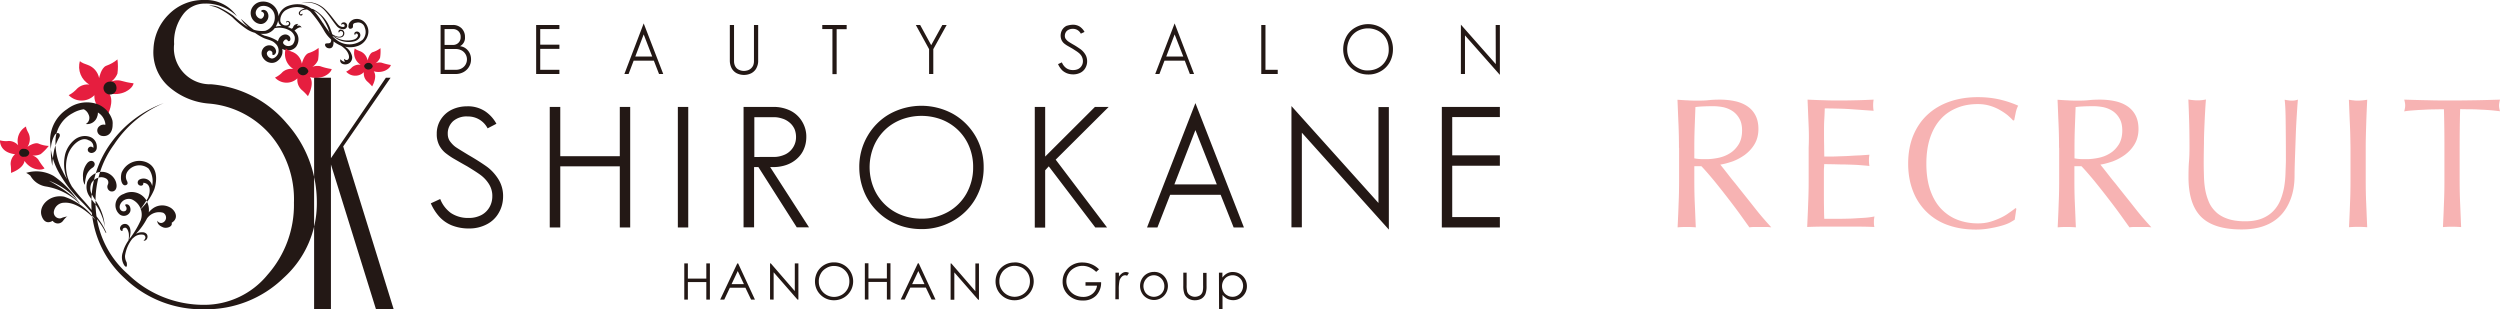 <svg xmlns="http://www.w3.org/2000/svg" width="202" height="25"><path fill="#231815" d="M55.29 21.28h.29v1.23h1.49v-1.23h.29v2.93h-.29v-1.42h-1.49v1.42h-.29v-2.93zm4.35 0L61 24.21h-.31l-.46-.96h-1.26l-.45.96h-.33l1.38-2.92.07-.01zm-.03.62l-.5 1.06h1l-.5-1.06zm2.61 2.3v-2.92h.06l1.94 2.24v-2.24h.29v2.93h-.07L62.51 22v2.21l-.29-.01zm5.15-3c.42-.01.82.15 1.11.44.6.6.61 1.57.01 2.17-.29.29-.68.45-1.09.45-.41.01-.81-.15-1.1-.44-.29-.28-.45-.67-.45-1.08 0-.27.07-.54.2-.78.27-.47.77-.76 1.32-.76zm.01.29c-.22 0-.43.06-.61.17-.19.11-.35.26-.45.45-.11.19-.17.42-.16.64-.01.68.54 1.23 1.22 1.24h.01c.22 0 .44-.06.63-.17.19-.11.34-.26.45-.45.11-.19.16-.41.16-.64 0-.22-.05-.44-.16-.63s-.27-.34-.45-.45c-.2-.11-.42-.16-.64-.16zm2.5-.22h.29v1.23h1.49v-1.23h.29v2.93h-.29v-1.42h-1.49v1.42h-.29v-2.93zm4.35 0l1.36 2.93h-.32l-.46-.96h-1.26l-.45.96h-.32l1.38-2.92.07-.01zm-.03.63l-.5 1.06h1l-.5-1.06zm2.61 2.3v-2.91h.06l1.94 2.24v-2.24h.29v2.93h-.06l-1.93-2.21v2.21h-.3v-.02zm5.15-3c.42-.01.82.15 1.11.44.6.6.61 1.57.01 2.17-.29.29-.68.45-1.09.45-.41.01-.81-.15-1.1-.44-.29-.28-.45-.67-.45-1.08 0-.27.07-.54.2-.78.27-.47.78-.76 1.33-.75l-.01-.01zm.01.28c-.22 0-.43.06-.61.17-.19.11-.35.26-.45.45-.11.19-.17.42-.16.64-.01.68.54 1.23 1.22 1.24h.01c.22 0 .44-.06.63-.17.19-.11.34-.26.45-.45.11-.19.16-.41.16-.64 0-.22-.05-.44-.16-.63s-.27-.34-.45-.45c-.2-.1-.42-.16-.64-.16zm6.83.28l-.23.21c-.15-.15-.34-.28-.54-.37-.18-.08-.37-.12-.57-.12-.23 0-.45.06-.65.17-.2.11-.37.26-.48.46a1.194 1.194 0 0 0 .01 1.24c.12.2.29.36.49.47.21.11.44.17.68.17.28.01.55-.08.76-.25.2-.16.34-.4.37-.66h-.93v-.28h1.26c.02.4-.13.79-.4 1.08-.28.27-.67.42-1.07.4a1.6 1.6 0 0 1-1.28-.55c-.24-.27-.37-.62-.36-.99 0-.27.07-.54.21-.77.14-.24.33-.43.57-.56.25-.14.54-.21.82-.2.24 0 .48.04.7.13.24.09.46.24.64.42zm1.33.27h.28v.32c.07-.11.16-.2.27-.28.09-.06.19-.09.29-.09.09 0 .17.03.25.07l-.15.23c-.05-.02-.1-.04-.15-.04-.1 0-.2.04-.27.11-.1.1-.17.22-.2.35-.04.25-.06.5-.05.75v.73h-.28l.01-2.15zm3.11-.06c.32-.01.62.12.83.36.4.45.4 1.13-.02 1.57-.44.45-1.16.45-1.61.01l-.01-.01c-.41-.44-.42-1.12-.02-1.57.21-.23.51-.36.83-.36zm0 .27c-.23 0-.45.09-.6.26-.16.16-.25.39-.25.62 0 .15.04.3.11.44.07.13.18.24.31.31.26.15.58.15.85 0a.77.77 0 0 0 .31-.31c.08-.13.11-.28.11-.44 0-.23-.09-.46-.25-.62a.826.826 0 0 0-.59-.26zm2.36-.21h.28v1.01c-.01.17.01.34.04.51.04.13.12.24.23.31.12.08.26.12.4.12s.28-.04.4-.11c.11-.07.18-.18.22-.3.04-.17.05-.35.04-.53v-.99h.28v1.06c.01.23-.02.46-.1.67-.07.15-.18.27-.31.35-.16.09-.34.13-.52.13a.993.993 0 0 1-.53-.13.801.801 0 0 1-.32-.36c-.08-.22-.11-.46-.1-.69v-1.04l-.01-.01zm2.89 0h.28v.4c.1-.14.23-.26.38-.34.15-.08.31-.12.48-.11.3 0 .58.12.79.33.21.21.33.5.33.8.01.3-.11.6-.32.81-.33.34-.83.43-1.26.23-.15-.08-.28-.19-.39-.32v1.16h-.28l-.01-2.96zm1.11.21c-.23 0-.45.09-.61.25a.91.91 0 0 0-.25.63c0 .15.04.31.11.44s.18.24.32.31c.13.08.28.11.43.11.15 0 .29-.04.42-.12.13-.08.24-.19.31-.33.15-.27.15-.6 0-.87a.84.84 0 0 0-.73-.42z"/><path fill="#E61E3F" d="M8.01 6.31c-.1-.49-.44-.89-.91-1.06-.61-.2-.64-.32-.64-.32-.22.73.1 1.52.76 1.9-.35-.04-.71.07-.98.32-.2.22-.43.41-.69.54.57.58 1.5.58 2.07.01l.01-.01c-.03.39.12.78.41 1.04.23.17.44.37.64.59 0 0 .61-1.14.13-1.78.44.11.91.07 1.32-.12.64-.32.66-.69.66-.69-.36-.04-.72-.12-1.07-.22-.33-.06-.67.01-.94.21.32-.16.58-.44.71-.78.05-.38.05-.76 0-1.14-.27.23-.58.4-.92.52-.4.17-.57.99-.56.99z"/><path fill="#231815" d="M9.4 6.98c.07.28-.09.57-.37.64-.28.08-.57-.09-.65-.37s.09-.57.37-.64c.05-.01.1-.02.14-.02.25-.03.47.15.51.39z"/><path fill="#E61E3F" d="M2.22 11.86c.22-.33.25-.75.08-1.11-.24-.44-.19-.53-.19-.53-.54.3-.8.92-.64 1.52-.19-.22-.47-.35-.76-.35-.24.03-.48.01-.71-.05 0 0-.08.97 1.22 1.12-.24.2-.37.51-.36.82.03.23.04.46.03.69 0 0 1-.33 1.09-.97.2.3.49.53.84.64.56.16.78-.04.78-.04-.19-.22-.35-.45-.5-.7a.977.977 0 0 0-.67-.38c.28.08.59.06.86-.07.24-.19.46-.42.65-.66a2.34 2.34 0 0 1-.83-.19c-.33-.13-.89.26-.89.26z"/><path fill="#231815" d="M2.37 12.35c-.03.2-.21.34-.41.31-.17.05-.35-.06-.4-.23-.05-.17.06-.35.23-.4.05-.01.11-.01.17 0 .2-.01.38.13.41.32zM27.3 1.97c-.28-.31-.58-.78-.97-1.16C25.98.44 25.5.22 25 .17c-.22-.03-.45.01-.66.1.21-.07.43-.1.66-.06.49.06.93.3 1.26.66.36.4.64.86.92 1.2.12.17.31.27.52.29.13.02.26-.05.32-.16.05-.09.04-.2-.02-.29a.26.26 0 0 0-.26-.1c-.08.01-.16.06-.16.13s.05.07.05.07c.01-.04.01-.08.11-.06s.12.09.1.17c0 .01-.02.06-.14.06a.587.587 0 0 1-.4-.21zm-5.32 2.22c.06.08 0 .2.05.24.02.02.07.02.14-.01.1-.07.16-.2.13-.33a.528.528 0 0 0-.39-.41.613.613 0 0 0-.7.32c-.11.21-.1.47.04.67.12.19.31.34.54.39.23.06.48 0 .66-.16.17-.13.29-.32.35-.53.09-.41-.07-.84-.42-1.09-.31-.19-.65-.32-1.01-.4a4.88 4.88 0 0 1-1.39-.9c-.32-.27-.49-.45-.51-.44.12.19.27.37.44.52.4.41.87.76 1.39 1.01.34.15.69.18.92.42.25.2.35.52.26.82-.1.27-.41.5-.62.39-.25-.09-.38-.4-.24-.52.13-.19.31-.06.36.01zm-3.21-2.8c.34.34.71.65 1.1.92.48.34 1.07.48 1.65.41.27-.06.51-.22.68-.45h.02c.4-.08.81-.01 1.16.18.21.1.36.29.43.51.04.22-.01.45-.16.63-.16.14-.39.17-.58.08-.2-.11-.24-.23-.15-.35.13-.16.17-.13.24-.13.07.03.1.14.17.14.04.01.21-.07.1-.34a.447.447 0 0 0-.45-.2.64.64 0 0 0-.46.37c-.09.18-.08.39.03.55.1.15.25.26.42.31.34.13.72.03.95-.24.19-.26.25-.6.15-.9a.971.971 0 0 0-.28-.41l.05-.03c.13-.13.48-.35.55-.17-.08-.19-.19-.25-.39-.17.04-.1.04-.13.1-.15.01-.03-.08-.02-.18.01-.12.04-.2.13-.24.25-.02.05-.06.09-.12.11l-.1-.05c-.08-.04-.16-.07-.24-.09.11-.02.2-.1.23-.21a.22.22 0 0 0-.16-.27c-.07-.03-.15.01-.18.09v.01c0 .05.02.08.02.07s0-.12.11-.11c.13.01.18.25-.05.29a.458.458 0 0 1-.54-.35v-.01c-.02-.32.13-.63.38-.83.63-.41 1.45-.38 2.05.08.43.48.8 1 1.12 1.56.3.53.78.95 1.34 1.19.13.08.24.18.35.28.26.26.4.66.25.82s-.34-.04-.34-.04c-.01.08.02.16.07.23-.15.05-.36-.19-.36-.19-.06.14 0 .29.14.36.28.13.62.02.75-.26.05-.1.07-.22.05-.33-.07-.33-.28-.62-.58-.79.35.08.71.06 1.05-.06.39-.14.68-.45.8-.85.11-.36.02-.75-.23-1.03a.863.863 0 0 0-.84-.28c-.26.05-.49.32-.48.48-.08.25.12.31.12.3s.23 0 .23-.19 0-.27.3-.31c.29-.07.58.11.65.39.14.33.08.71-.16.98-.6.49-1.45.52-2.08.05-.3-.22-.56-.49-.75-.8.22.31.51.57.84.75.42.2.89.25 1.34.13.17-.05.32-.16.41-.31.05-.09.06-.19.03-.28a.267.267 0 0 0-.33-.18c-.03.01-.06.02-.09.05-.13.14.03.25.03.21s-.01-.09.05-.11c.07-.01.13.03.15.09.03.01.04.28-.32.4-.41.12-.85.09-1.25-.08-.15-.07-.29-.16-.42-.26.11.07.23.12.36.16.13.03.26.02.38-.04.11-.06.17-.19.16-.31 0-.1-.06-.19-.14-.24-.04-.02-.09-.03-.14-.04a.177.177 0 0 0-.19.13c-.01.08.03.11.04.11l.05-.08c.03-.03.06-.04.1-.04.1 0 .18.07.18.17.01.09-.03.18-.1.23-.1.06-.21.07-.32.05-.26-.06-.5-.2-.69-.39-.34-.37-.5-.74-.52-.71.06.09.12.19.17.29-.25-.43-.53-.83-.84-1.22-.27-.29-.64-.49-1.03-.56a2.2 2.2 0 0 0-1.24.16c-.32.16-.56.45-.65.8v-.08A1.243 1.243 0 0 0 21.08.14c-.35.05-.64.29-.77.61-.12.32-.04.69.2.93.14.15.33.24.53.26.19.01.38-.08.5-.24.17-.2.2-.49.06-.72a.37.37 0 0 0-.41-.17c-.09.04-.1.09-.08.11.04.04.2.04.23.24 0 .12-.06.24-.16.32-.08.07-.26.04-.41-.14a.473.473 0 0 1-.06-.51.6.6 0 0 1 .5-.35c.5-.05.95.32.99.82v.01c.05.52-.27 1.02-.77 1.18-.52.06-1.04-.06-1.47-.35-.39-.26-.76-.55-1.1-.87-.31-.22-.63-.42-.98-.59-.31-.18-.66-.26-1.01-.23.34.04.67.15.96.32.34.18.65.39.94.62zm3.51.76c.09-.16.16-.33.2-.51 0 .14.06.28.17.39l.1.08c-.16-.02-.32 0-.47.04zm4.23 1.74c.62.14.47-.82.24-1.4-.23-.75-.76-1.39-1.45-1.75-.72-.22-1.1.12-1.15.27-.03.1.03.21.13.24.03.01.06.01.09 0 .12-.03.05-.2.04-.14 0 .03-.17.08-.17 0-.02-.29.42-.41.94-.31.92.25 1.39 1.52 1.54 2.16s-.17.52-.36.55-.08.33.15.38z"/><path fill="#E61E3F" d="M24.39 5.15c-.07-.43-.35-.79-.75-.95-.52-.19-.54-.3-.54-.3-.21.63.03 1.32.6 1.67a1.1 1.1 0 0 0-.87.25c-.17.19-.38.34-.61.45.48.52 1.28.55 1.8.07l.01-.01c-.04.34.08.67.32.91.19.16.37.34.53.53 0 0 .56-.97.17-1.54.38.11.79.08 1.15-.07.56-.26.6-.58.6-.58-.31-.05-.62-.12-.92-.23-.28-.06-.58-.01-.82.15.29-.13.52-.36.64-.65.05-.33.06-.66.04-.98-.24.19-.52.33-.81.42-.38.15-.54.86-.54.86z"/><path fill="#231815" d="M24.92 5.76c-.08.24-.33.38-.57.3a.469.469 0 0 1-.31-.33c.07-.24.33-.38.57-.31.15.05.27.18.31.34z"/><path fill="#E61E3F" d="M29.7 4.89a.983.983 0 0 0-.6-.75c-.41-.15-.43-.23-.43-.23-.17.5.03 1.05.47 1.32-.25-.03-.5.04-.69.2-.14.15-.3.27-.48.36.37.41 1.01.44 1.41.06.01 0 .01-.01.02-.01-.03.27.06.53.25.72.15.13.29.27.42.42 0 0 .45-.76.13-1.22.3.09.62.07.91-.05.44-.21.47-.46.47-.46-.25-.04-.49-.1-.73-.18a.832.832 0 0 0-.65.12c.23-.1.41-.29.51-.52.04-.26.05-.52.03-.78-.19.15-.41.26-.64.33-.27.11-.4.67-.4.67z"/><path fill="#231815" d="M30.12 5.36c-.05.19-.25.3-.45.25a.345.345 0 0 1-.25-.27c.05-.19.25-.3.45-.25.13.04.22.14.25.27zM19.15 1.32A3.05 3.05 0 0 0 16.49 0c-1.07-.02-2.1.4-2.85 1.16a4.16 4.16 0 0 0-1.24 2.8c-.08 1.11.34 2.2 1.16 2.97.92.84 2.1 1.35 3.34 1.44 1.9.16 3.67 1.06 4.93 2.5a8.041 8.041 0 0 1 1.92 5.51 8.52 8.52 0 0 1-2.14 5.83 6.604 6.604 0 0 1-5.11 2.42c-2.28.01-4.48-.86-6.12-2.44a7.661 7.661 0 0 1-2.66-5.81c-.03-1.69.5-3.35 1.5-4.71a8.974 8.974 0 0 1 4.02-3.34 9.097 9.097 0 0 0-4.23 3.16 8.221 8.221 0 0 0 1.05 10.98 9.017 9.017 0 0 0 6.43 2.52c2.4.04 4.71-.87 6.43-2.54a8.085 8.085 0 0 0 2.68-6.07c.01-2.36-.85-4.65-2.43-6.41a8.963 8.963 0 0 0-6.1-3.16 2.927 2.927 0 0 1-3.02-2.83c0-.14 0-.27.02-.41-.05-.86.21-1.71.72-2.4a2.16 2.16 0 0 1 1.75-.88c.97-.03 1.91.35 2.61 1.03zm12.66 23.67h-1.43l-3.64-11.7v11.7h-1.36V6.28h1.36v6.5l4.44-6.5h.38l-3.83 5.55 4.08 13.16zM8.94 15.46a.39.39 0 0 1-.24-.51c.01-.02.01-.03.02-.05.07-.16.03-.34-.11-.45a.779.779 0 0 0-.47-.13c-.31.03-.59.2-.75.47-.14.31-.12.68.06.97.17.32.41.61.56.92.14.27.25.56.33.85.08.27.11.56.11.84a2.8 2.8 0 0 0-.18-.81c-.1-.27-.22-.54-.38-.79-.16-.28-.41-.53-.63-.86-.26-.35-.34-.8-.21-1.22.16-.39.51-.68.93-.78.61-.13 1.22.24 1.4.83l.01.05c.12.46-.13.75-.45.67zM4.23 13.4c-.09-.4-.13-.81-.12-1.22-.01-.44.09-.88.31-1.27.21-.31.55-.12.36.2-.2.36-.35.74-.43 1.14-.07.39-.11.77-.12 1.15zm3.85 4.47c-.45-.64-.94-1.25-1.47-1.82-.29-.32-.56-.65-.81-.99-.04-.08-.09-.16-.14-.26-.35-.7-.42-1.5-.19-2.24.23-.78 1.09-1.58 1.68-1.23.27.08.44.34.39.62a.28.28 0 0 0-.24-.1c-.12.03-.2.13-.21.25.01.1.05.22.27.26.25.01.46-.19.46-.44.03-.36-.17-.7-.5-.84-.45-.18-.95-.08-1.32.23-.35.3-.61.69-.73 1.14-.16.68-.11 1.39.15 2.03a5.57 5.57 0 0 1-.37-.68c-.44-.82-.63-1.76-.55-2.69.11-.84.63-1.58 1.38-1.97.27-.16.58-.27.89-.31a.8.8 0 0 1 .38.41c.15.28.06.62-.22.78.42.06.82-.21.93-.62.04-.09.05-.2.05-.31.32.19.54.52.6.89v.11a.503.503 0 0 0-.47.1c-.2.15-.24.42-.09.62.07.09.17.15.28.17.56.1.88-.32.87-.93.01-.11 0-.22-.02-.33-.18-.6-.63-1.09-1.22-1.31-.83-.28-1.74-.13-2.44.41-.83.54-1.34 1.45-1.37 2.44 0 .99.27 1.96.78 2.81.47.8 1.04 1.53 1.7 2.17.54.54 1.04 1.11 1.5 1.72.19.26.36.53.49.82l.08.06c-.13-.34-.31-.67-.52-.97zm-3.07-.27c.13-.05.27-.08.41-.11-.12.1-.22.21-.31.33-.16.24-.48.31-.72.15a.57.57 0 0 1-.14-.13s-.59.43-.88-.38.63-1.79 1.81-1.57c1.03.34 1.93 1.01 2.55 1.9 0 0-1.31-1.5-2.54-1.41a.85.85 0 0 0-.84.73c-.03.26.15.49.4.53.1.02.19 0 .26-.04zm1.33-1.31a5.576 5.576 0 0 0-2.4-1.69c.89.46 1.71 1.05 2.43 1.73.03.04.06.09.08.14-.74-.74-1.7-1.23-2.73-1.4-.53-.08-1-.4-1.26-.87-.11-.09-.22-.17-.35-.23.75-.23 1.55-.14 2.23.25.8.55 1.47 1.25 2 2.07zm-.92 1.2l.03-.02c.02 0 .01.01-.03.02zm1.29-3.14c-.04-.42.08-.84.34-1.17.41-.47.88.1.4.39-.27.18-.45.46-.51.78-.09.35-.06.56-.1.57-.09-.18-.14-.37-.13-.57zm5.22 1.69c-.19.31-.39.61-.61.9.5-.46.89-1.02 1.15-1.65.26-.82.25-1.87-.72-2.21-.78-.26-1.62.13-1.93.89-.15.62.08 1.09.35.99.13-.05.18-.12.1-.32a.73.73 0 0 1 .04-.79c.38-.53 1.11-.65 1.64-.27.03.02.05.04.07.06.28.4.38.91.27 1.39a.697.697 0 0 0-1.04-.51c-.12.08-.16.24-.09.36.05.08.15.13.25.12.09 0 .17-.07.17-.16 0-.02 0-.04-.01-.07.59.03.63.65.38 1.24l-.02.03zm-1.88 5.41c-.21-.32-.26-.72-.12-1.08.09-.34.25-.66.45-.94.04-.2.05-.4.02-.6-.08-.35-.21-.44-.29-.43-.06 0-.12.02-.17.07-.06.1-.03.14-.04.18-.01.01-.06.03-.12-.02a.244.244 0 0 1-.06-.29c.08-.2.32-.3.52-.22.05.02.09.05.12.08.29.26.18.85.07 1.15.37-.47.68-.98.93-1.53.26-.67-.06-1.42-.71-1.71-.38-.13-.8.06-.95.44-.12.34.11.57.35.52s.19-.32.12-.39c0 0-.16-.2.09-.17s.33.38.26.59a.552.552 0 0 1-.88.2.966.966 0 0 1 .36-1.63c.67-.35 1.51-.09 1.86.58.04.08.07.16.1.25.07.21.09.44.06.66.11-.14.24-.26.39-.36.39-.25.88-.27 1.29-.06.43.2.82.87.17 1.26.1.33-.42.48-.69.37-.55-.22-.46-.54-.46-.54.06.14.21.21.36.18a.441.441 0 0 0 .1-.82c-.49-.14-1.01.05-1.3.46-.22.42-.49.81-.81 1.15l-.08.1c.18-.11.38-.15.59-.13.1.01.2.06.27.14.07.09.09.22.05.33-.03.09-.09.16-.18.2-.07.02-.12 0-.12-.01.08-.05.13-.13.15-.22a.233.233 0 0 0-.21-.25h-.01a.91.91 0 0 0-.64.16l-.19.16c-.32.4-.53.89-.6 1.4 0 .18.04.35.13.51.05.19.05.54-.18.26zM39.4 10.37c-.31-.6-.93-.97-1.61-.96-.43-.03-.86.11-1.19.39-.28.27-.44.64-.42 1.03 0 .23.07.46.22.64.14.18.3.34.49.46.18.12.51.32.97.6.59.34 1.07.65 1.44.91.38.27.7.62.95 1.01.27.42.41.92.4 1.42 0 .46-.11.91-.34 1.31-.22.4-.56.73-.97.94-.44.23-.94.35-1.44.34-.48.01-.97-.08-1.42-.26-.38-.16-.72-.4-1-.71-.28-.32-.5-.67-.67-1.06l.76-.35c.17.45.47.84.86 1.13.43.28.94.42 1.45.4.34.01.68-.07.99-.22.28-.14.51-.36.67-.63.16-.27.24-.58.24-.9.01-.35-.09-.7-.28-1a2.7 2.7 0 0 0-.67-.72c-.26-.19-.62-.42-1.08-.7-.36-.2-.69-.39-1-.57-.27-.15-.53-.33-.77-.52a2.02 2.02 0 0 1-.5-.63c-.13-.28-.2-.58-.19-.89-.01-.41.1-.81.31-1.15.21-.34.51-.62.87-.8.4-.2.83-.29 1.27-.29.51-.02 1.01.12 1.44.39.39.26.71.61.93 1.02l-.71.37zm5.87 2.25h4.81V8.64h.84v9.74h-.84v-4.94h-4.81v4.94h-.85V8.64h.85v3.98zm9.5 5.76h.84V8.64h-.84v9.74zm10.38-7.31c0 .33-.06.66-.19.96-.12.3-.31.56-.55.78-.25.23-.54.4-.85.51-.34.12-.71.18-1.07.18h-.26l3.14 4.87h-.99l-3.1-4.87h-.35v4.87h-.85V8.64h2.4c.49-.01.97.1 1.4.31.39.2.71.5.93.87.23.38.35.82.34 1.25zm-2.65 1.61c.33.01.66-.07.96-.21.53-.26.87-.81.86-1.4 0-.22-.04-.44-.12-.64-.09-.19-.21-.36-.37-.5-.17-.15-.37-.27-.59-.34-.24-.08-.49-.13-.74-.12h-1.55v3.22c-.01-.01 1.55-.01 1.55-.01zm16.98.84c.01.89-.22 1.76-.66 2.53-.43.75-1.06 1.37-1.82 1.8-.78.44-1.66.67-2.55.66-.67 0-1.33-.12-1.95-.37a4.8 4.8 0 0 1-1.61-1.06c-.47-.46-.84-1.01-1.08-1.61-.25-.62-.38-1.28-.38-1.95-.01-.89.22-1.76.66-2.52.43-.75 1.06-1.38 1.81-1.8 1.59-.87 3.51-.87 5.1 0 .76.43 1.38 1.05 1.82 1.8.44.76.67 1.64.66 2.52zm-5.03 4.15c.75.01 1.48-.18 2.14-.54.63-.35 1.15-.87 1.5-1.49.36-.65.55-1.38.54-2.12.01-.57-.1-1.14-.31-1.66-.4-1-1.2-1.79-2.21-2.19a4.607 4.607 0 0 0-3.31 0c-.5.2-.96.49-1.34.87-.38.38-.68.83-.88 1.33a4.427 4.427 0 0 0 0 3.28 3.96 3.96 0 0 0 2.22 2.21c.52.21 1.09.31 1.65.31zm10-5.02l4.02-4.01h1.11L85.3 12.9l4.15 5.48h-.95l-3.76-4.94-.29.32v4.63h-.84V8.64h.84v4.01zm12.14-4.32l3.92 10.05h-.83l-1.05-2.64h-4.08l-1.03 2.64h-.84l3.91-10.05zm0 2.18l-1.7 4.39h3.43l-1.73-4.39zm14.79-1.86h.84v9.9l-7.03-7.83v7.65h-.84v-9.8l7.03 7.83V8.65zm9.81.81h-3.85v3.09h3.85v.84h-3.85v4.15h3.85v.84h-4.69V8.64h4.69v.82zm-81.79.91c-.31-.6-.93-.97-1.61-.96-.43-.03-.86.11-1.19.39-.28.27-.44.64-.42 1.03 0 .23.07.46.22.64.14.18.3.34.49.46.18.12.51.32.97.6.59.34 1.07.65 1.44.91.38.27.7.62.95 1.01.27.42.41.92.4 1.42 0 .46-.11.91-.34 1.31-.22.4-.56.73-.97.94-.44.23-.94.35-1.44.34-.48.01-.97-.08-1.42-.26-.38-.16-.72-.4-1-.71-.28-.32-.5-.67-.67-1.06l.76-.35c.17.45.47.84.86 1.13.43.28.94.42 1.45.4.34.01.68-.07.99-.22.28-.14.51-.36.67-.63.16-.27.24-.58.24-.9.01-.35-.09-.7-.28-1a2.7 2.7 0 0 0-.67-.72c-.26-.19-.62-.42-1.08-.7-.36-.2-.69-.39-1-.57-.27-.15-.53-.33-.77-.52a2.02 2.02 0 0 1-.5-.63c-.13-.28-.2-.58-.19-.89-.01-.41.1-.81.31-1.15.21-.34.51-.62.87-.8.4-.2.83-.29 1.27-.29.51-.02 1.01.12 1.44.39.39.26.71.61.93 1.02l-.71.37zm5.87 2.25h4.81V8.64h.84v9.74h-.84v-4.94h-4.81v4.94h-.85V8.64h.85v3.98zm9.5 5.76h.84V8.64h-.83l-.01 9.74zm10.38-7.31c0 .33-.06.66-.19.96-.12.3-.31.56-.55.78-.25.23-.54.4-.85.51-.34.12-.71.18-1.07.18h-.26l3.14 4.87h-.99l-3.1-4.87h-.35v4.87h-.85V8.64h2.4c.49-.01.97.1 1.4.31.39.2.71.5.93.87.23.38.35.82.34 1.25zm-2.65 1.61c.33.01.66-.07.96-.21.53-.26.87-.81.86-1.4 0-.22-.04-.44-.12-.64-.09-.19-.21-.36-.37-.5-.17-.15-.37-.27-.59-.34-.24-.08-.49-.13-.74-.12h-1.55v3.22c-.01-.01 1.55-.01 1.55-.01zm16.98.84c.01.89-.22 1.76-.66 2.53-.43.75-1.06 1.37-1.82 1.8-.78.44-1.66.67-2.55.66-.67 0-1.33-.12-1.95-.37a4.8 4.8 0 0 1-1.61-1.06c-.47-.46-.84-1.01-1.08-1.61-.25-.62-.38-1.28-.38-1.95-.01-.89.22-1.76.66-2.52.43-.75 1.06-1.38 1.81-1.8 1.59-.87 3.51-.87 5.1 0 .76.43 1.38 1.05 1.82 1.8.44.76.67 1.64.66 2.52zm-5.03 4.15c.75.01 1.48-.18 2.14-.54.63-.35 1.15-.87 1.5-1.49.36-.65.55-1.38.54-2.12.01-.57-.1-1.14-.31-1.66-.4-1-1.2-1.79-2.21-2.19a4.607 4.607 0 0 0-3.31 0c-.5.2-.96.49-1.34.87-.38.38-.68.83-.88 1.33a4.427 4.427 0 0 0 0 3.28 3.96 3.96 0 0 0 2.22 2.21c.52.21 1.09.31 1.65.31zm10-5.02l4.02-4.01h1.11L85.3 12.9l4.15 5.48h-.95l-3.76-4.94-.29.32v4.63h-.84V8.64h.84v4.01zm12.14-4.32l3.92 10.05h-.83l-1.05-2.64h-4.08l-1.03 2.64h-.84l3.91-10.05zm0 2.18l-1.7 4.39h3.43l-1.73-4.39zm14.79-1.86h.84v9.9l-7.03-7.83v7.65h-.84v-9.8l7.03 7.83V8.65zm9.81.81h-3.85v3.09h3.85v.84h-3.85v4.15h3.85v.84h-4.69V8.64h4.69v.82zM37.57 2.99c.03.3-.13.6-.4.74.12.02.24.05.35.11a1.044 1.044 0 0 1 .47.55c.05.13.07.27.07.41 0 .21-.05.41-.16.59-.1.18-.26.33-.44.43-.2.11-.42.16-.64.16H35.6V2.02h.96c.27-.02.54.08.74.27.18.19.28.44.27.7zm-1.64.64h.67a.602.602 0 0 0 .62-.64.602.602 0 0 0-.63-.64h-.67v1.28zm0 2.01h.9c.16 0 .32-.03.46-.11.27-.14.44-.42.44-.73a.821.821 0 0 0-.44-.73c-.14-.07-.3-.11-.46-.11h-.9v1.68zm9.26-3.29h-1.54v1.26h1.55v.34h-1.55v1.69h1.55v.34h-1.88V2.02h1.88v.33zm6.82-.46l1.58 4.09h-.34l-.42-1.08H51.2l-.41 1.08h-.34l1.56-4.09zm0 .89l-.68 1.79h1.37l-.69-1.79zm7.3 2.16c0 .15.03.3.11.44.07.12.17.21.29.26.12.06.26.09.4.09.1 0 .21-.02.31-.05a.725.725 0 0 0 .44-.4c.04-.11.06-.22.06-.34V2.02h.34v2.87c.01.22-.05.44-.15.63-.09.17-.24.31-.41.4-.37.18-.8.18-1.17 0a.988.988 0 0 1-.41-.4c-.1-.19-.15-.41-.15-.62V2.02h.34v2.92zm9.1-2.92v.34h-.81v3.63h-.34V2.35h-.82v-.33h1.97zm5.94 0l.89 1.63.9-1.63h.35l-1.08 1.95v2.01h-.34V3.97L74 2.02h.35zm12.98.7a.697.697 0 0 0-.64-.39.715.715 0 0 0-.48.16.55.55 0 0 0-.17.42c0 .09.03.19.09.26s.12.14.2.19c.07.05.2.13.39.24.2.11.39.24.58.37.15.11.28.25.38.41.11.17.16.37.16.58 0 .19-.05.37-.14.53-.09.16-.22.29-.39.38-.18.09-.38.14-.58.14-.19 0-.39-.03-.57-.11-.15-.07-.29-.16-.4-.29-.11-.13-.2-.27-.27-.43l.31-.14c.07.18.19.34.35.46.17.12.37.17.58.16.14 0 .28-.03.4-.09.11-.06.21-.15.27-.26.07-.11.1-.24.1-.37 0-.14-.04-.28-.11-.41-.07-.11-.16-.21-.27-.29-.1-.08-.25-.17-.43-.29l-.4-.23c-.11-.06-.21-.13-.31-.21a.86.86 0 0 1-.2-.26.899.899 0 0 1-.08-.36c0-.17.04-.33.12-.47.08-.14.2-.25.35-.33.17-.05.34-.09.51-.09.2-.01.41.05.58.16.15.11.28.25.37.42l-.3.14zm7.58-.83l1.57 4.09h-.34l-.41-1.08h-1.64l-.41 1.08h-.34l1.57-4.09zm0 .89l-.68 1.79h1.38l-.7-1.79zm7.34 2.86h.99v.34h-1.33V2.02h.34v3.62zM112.55 4c0 .36-.09.72-.26 1.03-.17.3-.42.56-.73.73-.31.18-.66.27-1.02.26-.27 0-.53-.05-.78-.15-.24-.1-.46-.25-.65-.43-.19-.19-.34-.41-.43-.66a2.185 2.185 0 0 1 .11-1.83c.17-.31.42-.56.73-.73a2.08 2.08 0 0 1 2.05 0c.3.17.56.43.73.73.17.33.26.69.25 1.05zm-2.02 1.69c.3 0 .6-.07.86-.22.25-.14.46-.35.6-.61.15-.26.23-.56.22-.87 0-.23-.04-.46-.12-.68a1.56 1.56 0 0 0-.89-.89c-.43-.17-.9-.17-1.33 0-.41.16-.73.49-.89.9-.17.43-.17.91 0 1.34.08.2.2.39.35.54.15.15.34.27.54.36.21.1.44.14.66.13zm10.32-3.67h.34v4.03l-2.82-3.19v3.12h-.33V1.99l2.82 3.19-.01-3.16z"/><g fill="#F7B3B3"><path d="M135.66 11.94a41 41 0 0 0-.04-1.94c-.03-.64-.05-1.28-.08-1.94.29.02.57.04.85.05.28.02.57.02.86.02s.57-.01.85-.04.57-.04.86-.04c.42 0 .82.04 1.2.12.38.08.71.21 1 .4.29.19.51.43.67.73s.25.67.25 1.12c0 .48-.11.89-.32 1.24-.21.35-.48.63-.79.86-.31.22-.64.4-1 .53-.36.12-.68.21-.97.25.12.15.29.36.5.63.21.27.44.57.71.89.26.33.53.67.81 1.02s.55.69.81 1.02c.26.33.5.62.74.89.23.27.42.47.55.62-.15-.02-.3-.03-.45-.03h-.89c-.15 0-.29.01-.43.03l-.68-.95c-.3-.42-.64-.87-1.01-1.35-.37-.48-.75-.96-1.13-1.43-.39-.47-.74-.88-1.06-1.21h-.57v1.1c0 .66.01 1.31.04 1.95.03.64.05 1.27.08 1.89-.23-.02-.48-.03-.74-.03s-.5.01-.73.03c.03-.62.06-1.25.08-1.89.03-.64.04-1.29.04-1.95v-2.59zm1.22.85c.14.03.29.05.46.06.16.01.35.01.55.01.31 0 .63-.04.97-.11.33-.07.64-.19.92-.37.28-.17.51-.41.7-.71.18-.29.28-.67.28-1.12 0-.39-.07-.71-.22-.97-.14-.25-.33-.46-.56-.61-.23-.15-.48-.25-.75-.31a4.41 4.41 0 0 0-.79-.08c-.35 0-.64.01-.87.02-.23.01-.42.03-.58.05l-.06 1.63c-.02.54-.03 1.08-.03 1.62v.89zM146.13 9.97c-.03-.64-.05-1.28-.08-1.92.45.02.9.04 1.34.05.45.02.89.02 1.34.02s.89-.01 1.33-.02c.44-.01.88-.03 1.33-.05-.03.15-.04.3-.04.45 0 .15.01.3.04.45-.32-.02-.61-.04-.88-.06l-.84-.06c-.29-.02-.62-.04-.97-.05-.35-.01-.77-.02-1.26-.02-.01.32-.02.62-.04.92s-.02.62-.02.99c0 .39 0 .77.01 1.14 0 .37.01.65.01.84.44 0 .83 0 1.19-.02.35-.01.67-.02.96-.04.29-.02.56-.03.8-.04.24-.02.48-.03.7-.05-.03.15-.04.3-.04.46 0 .15.01.3.04.45-.26-.03-.56-.05-.91-.08-.35-.02-.69-.03-1.04-.04-.35 0-.67-.01-.98-.02-.3 0-.55-.01-.73-.01 0 .09 0 .19-.01.29-.01.11-.01.24-.01.4v1.48c0 .57 0 1.04.01 1.41 0 .37.01.65.02.84h1.05c.38 0 .75-.01 1.12-.02.37-.02.71-.04 1.04-.06.33-.02.61-.06.85-.11-.02.07-.03.15-.04.23-.01.08-.01.16-.01.23 0 .16.01.29.04.39-.45-.02-.9-.03-1.34-.03H147.38c-.45 0-.9.01-1.36.03.03-.64.06-1.28.08-1.91a41 41 0 0 0 .04-1.94v-2.58c.03-.65.02-1.3-.01-1.94zM162.35 18.01c-.19.09-.43.18-.71.25-.27.08-.58.14-.92.2-.34.06-.7.09-1.07.09-.79 0-1.52-.11-2.19-.34a4.637 4.637 0 0 1-2.87-2.72c-.27-.67-.41-1.42-.41-2.27 0-.85.14-1.61.41-2.27.28-.67.66-1.23 1.16-1.69s1.09-.81 1.78-1.05 1.45-.36 2.28-.36c.66 0 1.26.07 1.81.2.54.13 1.03.3 1.45.49-.08.14-.15.33-.2.57s-.09.44-.12.6l-.09.03c-.1-.12-.24-.25-.42-.41-.18-.15-.39-.29-.63-.43s-.51-.26-.81-.35c-.3-.09-.63-.14-.99-.14-.59 0-1.14.09-1.64.29s-.95.48-1.32.88c-.38.4-.67.9-.88 1.5-.21.61-.32 1.32-.32 2.15s.11 1.55.32 2.15c.21.6.5 1.1.88 1.5.38.39.82.69 1.32.88.5.19 1.05.29 1.64.29.36 0 .69-.04 1-.13.31-.09.58-.2.84-.32s.49-.26.69-.41c.21-.14.38-.27.52-.38l.06.06-.13.88c-.11.07-.25.16-.44.26zM166.37 11.94a41 41 0 0 0-.04-1.94c-.03-.64-.05-1.28-.08-1.94.29.02.57.04.85.05.28.02.57.02.86.02s.57-.01.85-.04.57-.04.86-.04c.42 0 .82.04 1.2.12.38.08.71.21 1 .4.29.19.51.43.67.73s.25.67.25 1.12c0 .48-.11.89-.32 1.24-.21.35-.48.63-.79.86-.31.22-.64.4-1 .53-.36.12-.68.21-.97.25.12.15.29.36.5.63.21.27.44.57.71.89.26.33.53.67.81 1.02s.55.69.81 1.02c.26.33.5.62.74.89.23.27.42.47.55.62-.15-.02-.3-.03-.45-.03h-.89c-.15 0-.29.01-.43.03l-.68-.95c-.3-.42-.64-.87-1.01-1.35-.37-.48-.75-.96-1.13-1.43-.39-.47-.74-.88-1.06-1.21h-.57v1.1c0 .66.01 1.31.04 1.95.03.64.05 1.27.08 1.89-.23-.02-.48-.03-.74-.03s-.5.01-.73.03c.03-.62.06-1.25.08-1.89.03-.64.04-1.29.04-1.95v-2.59zm1.23.85c.14.03.29.05.46.06.16.01.35.01.55.01.31 0 .63-.04.97-.11.33-.07.64-.19.92-.37.28-.17.51-.41.7-.71.18-.29.28-.67.28-1.12 0-.39-.07-.71-.22-.97-.14-.25-.33-.46-.56-.61-.23-.15-.48-.25-.75-.31a4.41 4.41 0 0 0-.79-.08c-.35 0-.64.01-.87.02-.23.01-.42.03-.58.05l-.06 1.63c-.02.54-.03 1.08-.03 1.62v.89zM184.7 12.93c0-1.42-.01-2.52-.02-3.28-.01-.77-.04-1.3-.08-1.59.11.02.22.04.32.05.1.02.2.02.3.02.13 0 .28-.02.45-.08-.03.35-.06.77-.09 1.25s-.06 1-.08 1.56l-.06 1.71c-.02.58-.04 1.15-.04 1.7-.01.67-.11 1.27-.31 1.8s-.47.98-.83 1.35c-.36.37-.8.65-1.33.84-.53.19-1.13.28-1.81.28-1.5 0-2.59-.34-3.27-1.02-.68-.68-1.02-1.75-1.02-3.22 0-.47.01-.89.04-1.25.03-.37.04-.74.04-1.12 0-.84-.01-1.59-.03-2.24a124 124 0 0 0-.06-1.65c.12.02.25.04.39.05a3.232 3.232 0 0 0 .71 0c.1-.01.21-.03.32-.05-.02.22-.04.51-.06.86-.02.35-.04.76-.06 1.21-.02.45-.04.94-.04 1.46-.01.52-.02 1.06-.02 1.62 0 .34.01.69.02 1.06s.04.72.1 1.06c.06.35.16.68.29.99.13.32.33.59.58.83s.57.42.95.55.85.2 1.41.2c.55 0 1.01-.08 1.39-.24s.68-.37.92-.63.43-.56.56-.9.23-.7.29-1.06c.06-.37.09-.74.1-1.11s.03-.7.03-1.01zM189.87 10c-.03-.64-.05-1.28-.08-1.94.13.02.25.04.38.05.12.02.24.02.36.02s.24-.01.36-.02.25-.03.38-.05c-.03.66-.06 1.31-.08 1.94-.02.63-.04 1.28-.04 1.94v2.58c0 .66.01 1.31.04 1.95.03.64.05 1.27.08 1.89-.23-.02-.48-.03-.74-.03s-.5.01-.73.03c.03-.62.06-1.25.08-1.89.03-.64.04-1.29.04-1.95v-2.58c-.01-.66-.02-1.31-.05-1.94zM197.47 8.83c-.26 0-.53 0-.82.01-.28 0-.57.01-.85.03-.29.01-.56.03-.83.05-.26.02-.5.04-.71.08.05-.18.08-.34.08-.48 0-.11-.02-.27-.08-.47.66.02 1.31.04 1.94.05.63.02 1.27.02 1.93.02s1.31-.01 1.94-.02c.63-.01 1.27-.03 1.93-.05-.05.2-.08.36-.08.48 0 .13.03.29.08.46-.21-.03-.45-.05-.71-.08-.27-.02-.54-.04-.83-.05-.29-.02-.57-.03-.86-.03s-.56-.01-.82-.01c-.03 1.03-.04 2.07-.04 3.11v2.58c0 .66.01 1.31.04 1.95.03.64.05 1.27.08 1.89-.23-.02-.48-.03-.74-.03s-.5.01-.73.03c.03-.62.06-1.25.08-1.89.03-.64.04-1.29.04-1.95v-2.58c0-1.03-.01-2.07-.04-3.1z"/></g></svg>